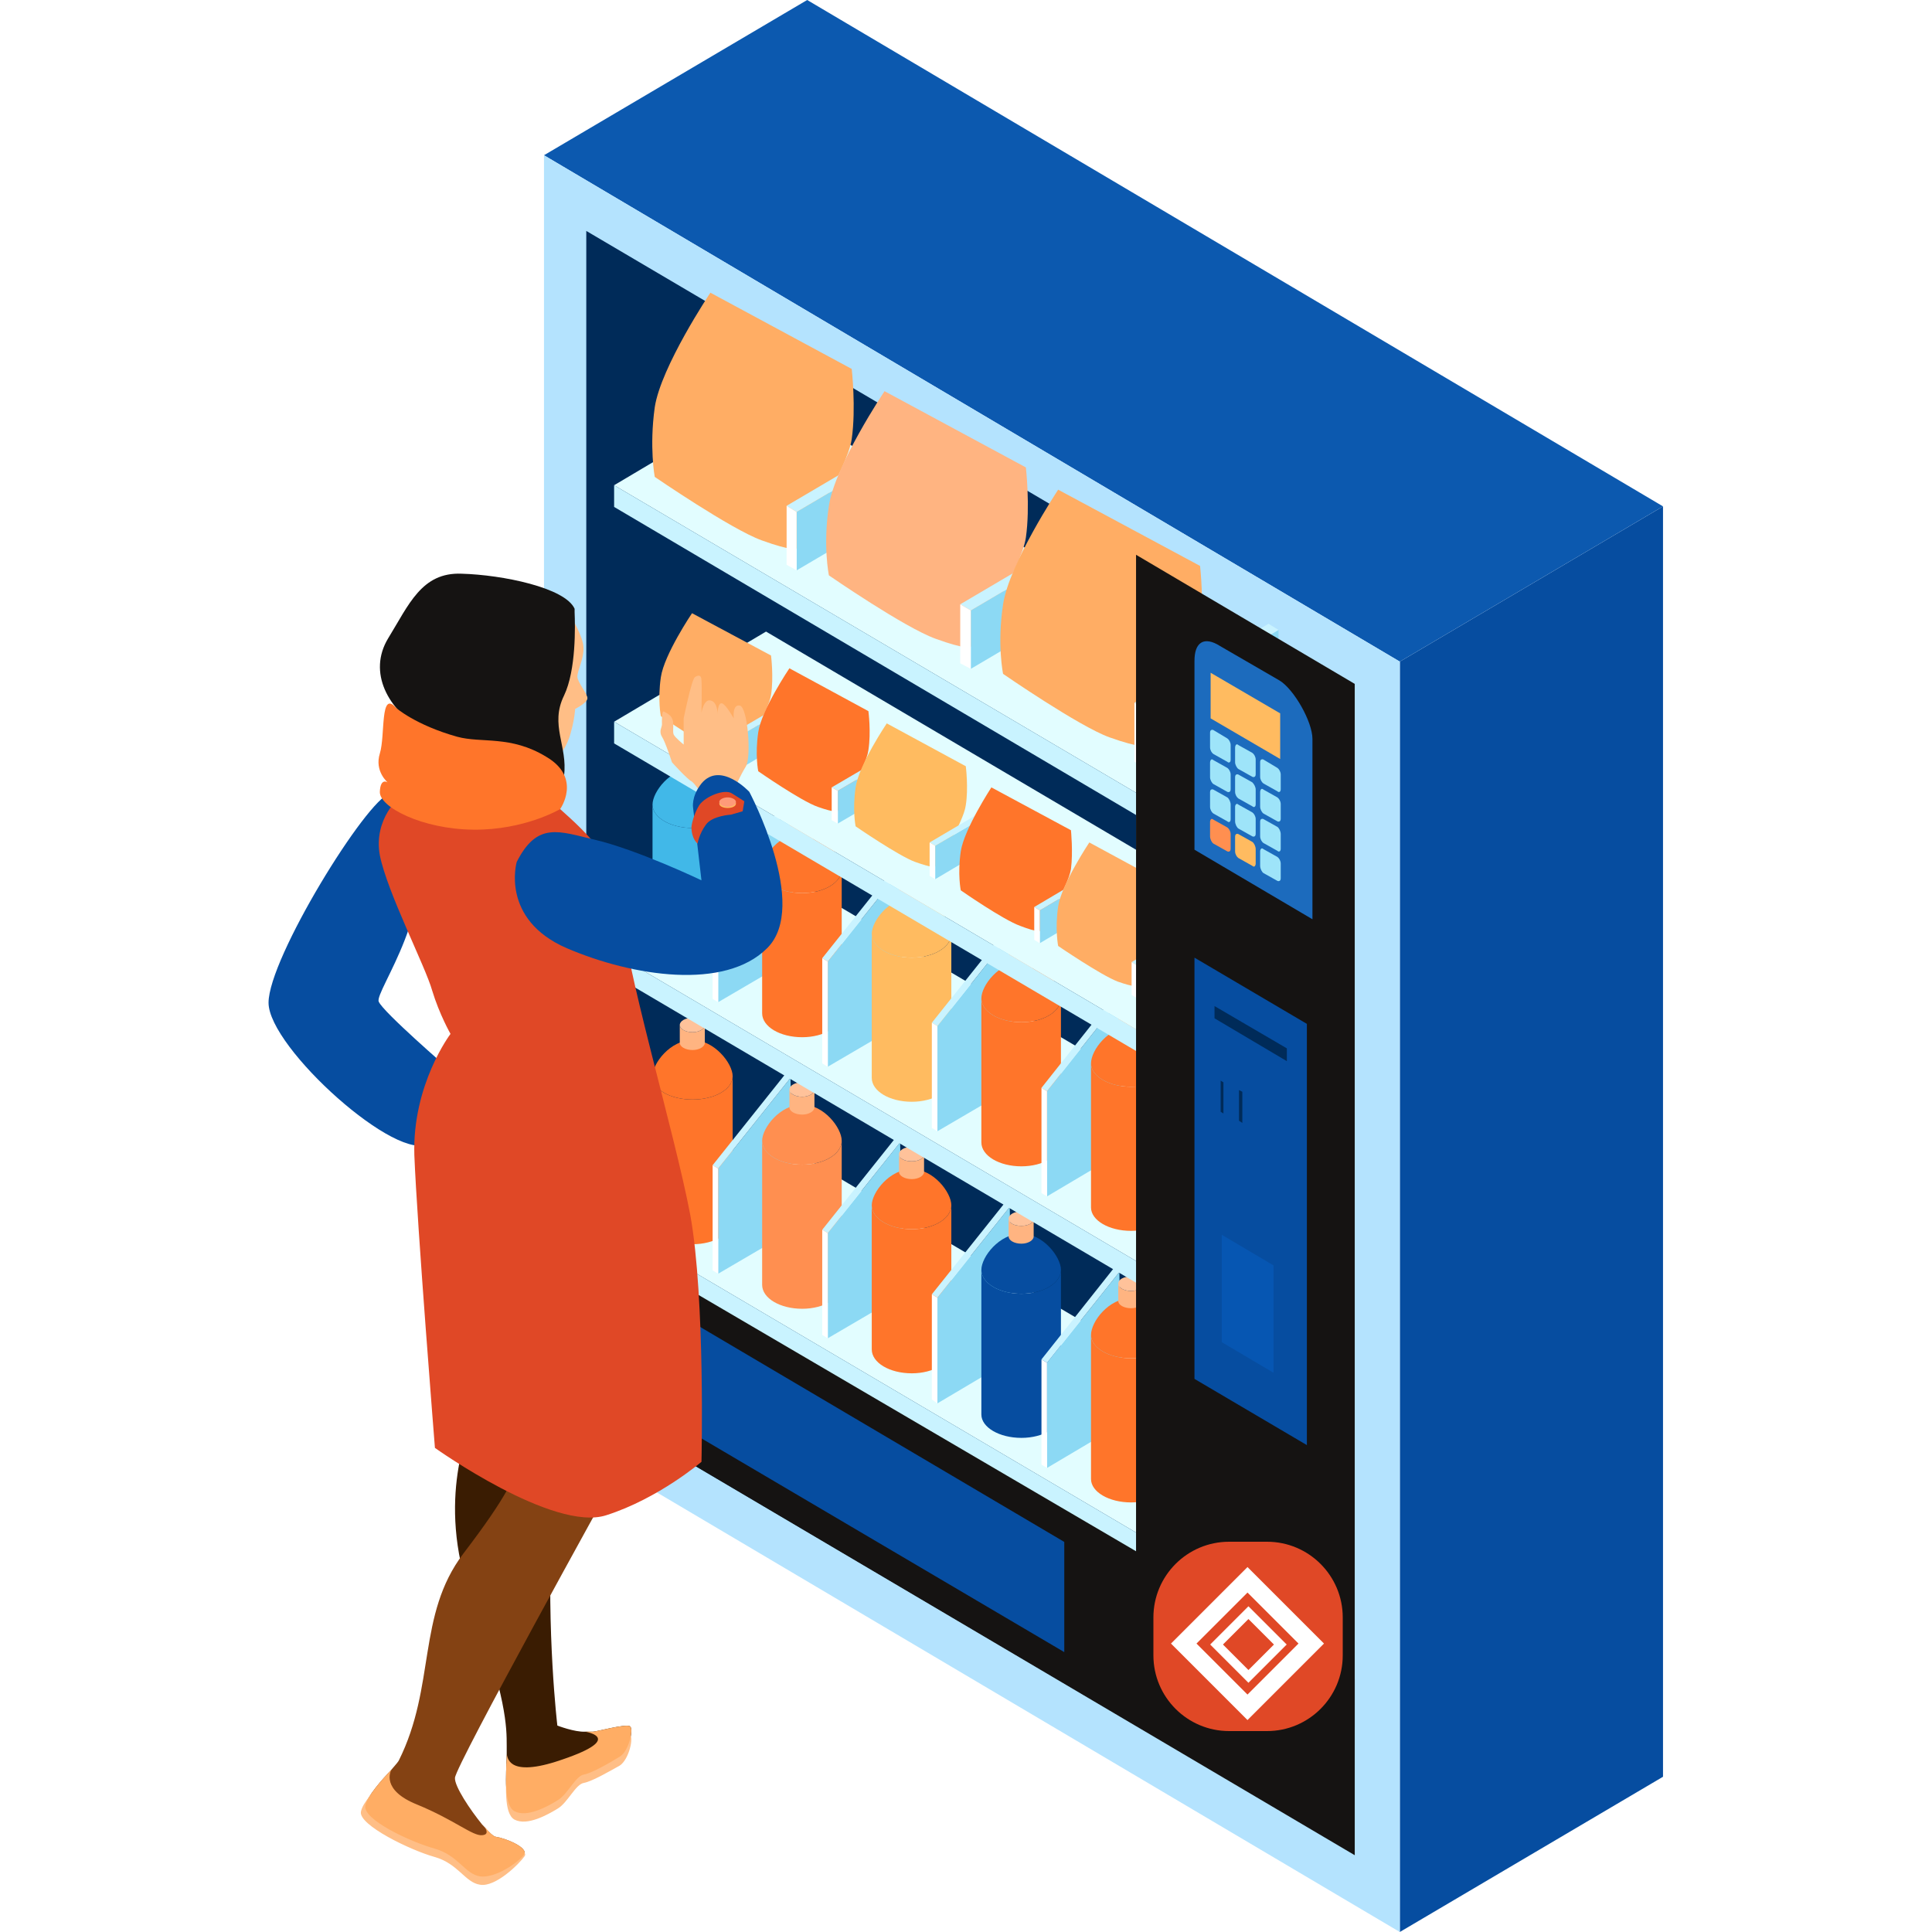 <svg width="1000" height="1000" viewBox="0 0 1000 1000" fill="none" xmlns="http://www.w3.org/2000/svg">
<g clip-path="url(#clip0_42_29483)">
<rect width="1000" height="1000" fill="white"/>
<path d="M724.539 1000V342.455L860.772 262.098V919.644L724.539 1000Z" fill="#064DA0"/>
<path d="M724.539 342.454L281.566 80.357L417.799 0L860.771 262.097L724.539 342.454Z" fill="#0C59AF"/>
<path d="M724.539 1000L281.566 737.903V80.357L724.539 342.454V1000Z" fill="#B4E3FE"/>
<path d="M303.461 119.527L588.023 287.154V893.145L303.461 725.518V119.527Z" fill="#002B59"/>
<path d="M608.477 816.533V805.301L687.393 758.93V770.162L608.477 816.533Z" fill="#B4E3FE"/>
<path d="M608.476 805.304L319.594 635.085L398.223 588.426L687.393 758.933L608.476 805.304Z" fill="#E2FDFF"/>
<path d="M608.476 816.534L319.594 646.315V635.082L608.476 805.301V816.534Z" fill="#C9F3FF"/>
<path d="M337.746 557.029C337.746 563.942 346.963 569.126 358.483 569.126C369.716 569.126 379.22 563.942 379.22 557.029V631.626C379.22 638.538 369.716 644.011 358.483 644.011C346.963 644.011 337.746 638.538 337.746 631.626V557.029Z" fill="#FF752A"/>
<path d="M337.746 557.03C337.746 550.405 346.963 538.309 358.483 538.309C369.716 538.309 379.22 550.405 379.22 557.03C379.22 563.942 369.716 569.127 358.483 569.127C346.963 569.127 337.746 563.942 337.746 557.03Z" fill="#FF752A"/>
<path d="M351.855 530.533C351.855 532.549 354.736 534.277 358.48 534.277C361.936 534.277 364.816 532.549 364.816 530.533V539.75C364.816 541.766 361.936 543.494 358.48 543.494C354.736 543.494 351.855 541.766 351.855 539.75V530.533Z" fill="#FFB481"/>
<path d="M351.855 530.531C351.855 528.515 354.736 526.787 358.48 526.787C361.936 526.787 364.816 528.515 364.816 530.531C364.816 532.547 361.936 534.276 358.48 534.276C354.736 534.276 351.855 532.547 351.855 530.531Z" fill="#FFC29A"/>
<path d="M371.73 659.273V604.838L409.173 557.891L410.613 636.52L371.73 659.273Z" fill="#8CD9F4"/>
<path d="M371.732 604.839L368.852 603.111L406.294 556.164L409.174 557.892L371.732 604.839Z" fill="#C9F3FF"/>
<path d="M371.732 659.277L368.852 657.549V603.113L371.732 604.841V659.277Z" fill="white"/>
<path d="M394.484 590.438C394.484 597.35 403.701 602.822 415.222 602.822C426.454 602.822 435.671 597.35 435.671 590.438V665.034C435.671 671.947 426.454 677.419 415.222 677.419C403.701 677.419 394.484 671.947 394.484 665.034V590.438Z" fill="#FF8F50"/>
<path d="M394.484 590.438C394.484 583.814 403.701 571.717 415.222 571.717C426.454 571.717 435.671 583.814 435.671 590.438C435.671 597.35 426.454 602.823 415.222 602.823C403.701 602.823 394.484 597.35 394.484 590.438Z" fill="#FF8F50"/>
<path d="M408.594 563.943C408.594 565.959 411.474 567.688 415.218 567.688C418.674 567.688 421.555 565.959 421.555 563.943V573.16C421.555 575.176 418.674 576.904 415.218 576.904C411.474 576.904 408.594 575.176 408.594 573.16V563.943Z" fill="#FFB481"/>
<path d="M408.594 563.942C408.594 561.925 411.474 560.197 415.218 560.197C418.674 560.197 421.555 561.925 421.555 563.942C421.555 565.958 418.674 567.686 415.218 567.686C411.474 567.686 408.594 565.958 408.594 563.942Z" fill="#FFC29A"/>
<path d="M428.469 692.679V638.244L465.911 591.297L467.351 669.926L428.469 692.679Z" fill="#8CD9F4"/>
<path d="M428.47 638.245L425.59 636.517L463.032 589.57L465.912 591.298L428.47 638.245Z" fill="#C9F3FF"/>
<path d="M428.47 692.683L425.59 690.955V636.52L428.47 638.248V692.683Z" fill="white"/>
<path d="M451.219 623.846C451.219 630.758 460.436 636.231 471.956 636.231C483.189 636.231 492.406 630.758 492.406 623.846V698.443C492.406 705.355 483.189 710.827 471.956 710.827C460.436 710.827 451.219 705.355 451.219 698.443V623.846Z" fill="#FF752A"/>
<path d="M451.219 623.846C451.219 617.222 460.436 605.125 471.956 605.125C483.189 605.125 492.406 617.222 492.406 623.846C492.406 630.759 483.189 636.231 471.956 636.231C460.436 636.231 451.219 630.759 451.219 623.846Z" fill="#FF752A"/>
<path d="M465.328 597.35C465.328 599.654 468.208 601.094 471.953 601.094C475.409 601.094 478.289 599.654 478.289 597.35V606.566C478.289 608.582 475.409 610.31 471.953 610.31C468.208 610.31 465.328 608.582 465.328 606.566V597.35Z" fill="#FFB481"/>
<path d="M465.328 597.348C465.328 595.332 468.208 593.604 471.953 593.604C475.409 593.604 478.289 595.332 478.289 597.348C478.289 599.652 475.409 601.092 471.953 601.092C468.208 601.092 465.328 599.652 465.328 597.348Z" fill="#FFC29A"/>
<path d="M485.203 726.378V671.654L522.646 624.707L524.086 703.336L485.203 726.378Z" fill="#8CD9F4"/>
<path d="M485.204 671.656L482.324 669.927L519.767 622.98L522.647 624.709L485.204 671.656Z" fill="#C9F3FF"/>
<path d="M485.204 726.381L482.324 724.365V669.93L485.204 671.658V726.381Z" fill="white"/>
<path d="M507.953 657.26C507.953 664.172 517.17 669.645 528.69 669.645C539.923 669.645 549.14 664.172 549.14 657.26V732.145C549.14 738.769 539.923 744.241 528.69 744.241C517.17 744.241 507.953 738.769 507.953 732.145V657.26Z" fill="#064DA0"/>
<path d="M507.953 657.26C507.953 650.636 517.17 638.539 528.69 638.539C539.923 638.539 549.14 650.636 549.14 657.26C549.14 664.173 539.923 669.645 528.69 669.645C517.17 669.645 507.953 664.173 507.953 657.26Z" fill="#064DA0"/>
<path d="M522.062 630.766C522.062 633.07 524.942 634.51 528.687 634.51C532.143 634.51 535.023 633.07 535.023 630.766V639.982C535.023 641.998 532.143 643.726 528.687 643.726C524.942 643.726 522.062 641.998 522.062 639.982V630.766Z" fill="#FFB481"/>
<path d="M522.062 630.764C522.062 628.748 524.942 627.02 528.687 627.02C532.143 627.02 535.023 628.748 535.023 630.764C535.023 633.068 532.143 634.508 528.687 634.508C524.942 634.508 522.062 633.068 522.062 630.764Z" fill="#FFC29A"/>
<path d="M541.941 759.793V705.357L579.384 658.41L580.824 736.751L541.941 759.793Z" fill="#8CD9F4"/>
<path d="M541.943 705.36L539.062 703.631L576.505 656.396L579.385 658.413L541.943 705.36Z" fill="#C9F3FF"/>
<path d="M541.943 759.796L539.062 758.068V703.633L541.943 705.361V759.796Z" fill="white"/>
<path d="M564.707 690.957C564.707 697.581 573.924 703.054 585.445 703.054C596.677 703.054 605.894 697.581 605.894 690.957V765.554C605.894 772.178 596.677 777.651 585.445 777.651C573.924 777.651 564.707 772.178 564.707 765.554V690.957Z" fill="#FF752A"/>
<path d="M564.707 690.958C564.707 684.046 573.924 671.949 585.445 671.949C596.677 671.949 605.894 684.046 605.894 690.958C605.894 697.583 596.677 703.055 585.445 703.055C573.924 703.055 564.707 697.583 564.707 690.958Z" fill="#FF752A"/>
<path d="M578.816 664.463C578.816 666.479 581.697 668.207 585.441 668.207C588.897 668.207 591.777 666.479 591.777 664.463V673.391C591.777 675.408 588.897 677.136 585.441 677.136C581.697 677.136 578.816 675.408 578.816 673.391V664.463Z" fill="#FFB481"/>
<path d="M578.816 664.461C578.816 662.157 581.697 660.717 585.441 660.717C588.897 660.717 591.777 662.157 591.777 664.461C591.777 666.477 588.897 668.205 585.441 668.205C581.697 668.205 578.816 666.477 578.816 664.461Z" fill="#FFC29A"/>
<path d="M598.691 793.199V738.763L636.134 691.816L637.574 770.157L598.691 793.199Z" fill="#8CD9F4"/>
<path d="M598.693 738.765L595.812 737.037L633.255 690.09L636.135 691.818L598.693 738.765Z" fill="#C9F3FF"/>
<path d="M598.693 793.203L595.812 791.475V737.039L598.693 738.767V793.203Z" fill="white"/>
<path d="M608.477 675.977V664.744L687.393 618.373V629.606L608.477 675.977Z" fill="#B4E3FE"/>
<path d="M608.476 664.747L319.594 494.528L398.223 447.869L687.393 618.376L608.476 664.747Z" fill="#E2FDFF"/>
<path d="M608.476 675.979L319.594 505.76V494.527L608.476 664.746V675.979Z" fill="#C9F3FF"/>
<path d="M337.746 416.473C337.746 423.097 346.963 428.569 358.483 428.569C369.716 428.569 379.22 423.097 379.22 416.473V491.069C379.22 497.982 369.716 503.166 358.483 503.166C346.963 503.166 337.746 497.982 337.746 491.069V416.473Z" fill="#41B8E8"/>
<path d="M337.746 416.473C337.746 409.849 346.963 397.752 358.483 397.752C369.716 397.752 379.22 409.849 379.22 416.473C379.22 423.098 369.716 428.57 358.483 428.57C346.963 428.57 337.746 423.098 337.746 416.473Z" fill="#41B8E8"/>
<path d="M351.855 389.977C351.855 391.993 354.736 393.721 358.48 393.721C361.936 393.721 364.816 391.993 364.816 389.977V399.193C364.816 401.209 361.936 402.937 358.48 402.937C354.736 402.937 351.855 401.209 351.855 399.193V389.977Z" fill="#FFB481"/>
<path d="M351.855 389.975C351.855 387.959 354.736 386.23 358.48 386.23C361.936 386.23 364.816 387.959 364.816 389.975C364.816 391.991 361.936 393.719 358.48 393.719C354.736 393.719 351.855 391.991 351.855 389.975Z" fill="#FFC29A"/>
<path d="M371.73 518.716V464.281L409.173 417.334L410.613 495.963L371.73 518.716Z" fill="#8CD9F4"/>
<path d="M371.732 464.283L368.852 462.554L406.294 415.607L409.174 417.336L371.732 464.283Z" fill="#C9F3FF"/>
<path d="M371.732 518.72L368.852 516.992V462.557L371.732 464.285V518.72Z" fill="white"/>
<path d="M394.484 449.881C394.484 456.793 403.701 462.266 415.222 462.266C426.454 462.266 435.671 456.793 435.671 449.881V524.478C435.671 531.39 426.454 536.862 415.222 536.862C403.701 536.862 394.484 531.39 394.484 524.478V449.881Z" fill="#FF752A"/>
<path d="M394.484 449.881C394.484 443.257 403.701 431.16 415.222 431.16C426.454 431.16 435.671 443.257 435.671 449.881C435.671 456.794 426.454 462.266 415.222 462.266C403.701 462.266 394.484 456.794 394.484 449.881Z" fill="#FF752A"/>
<path d="M408.594 423.387C408.594 425.403 411.474 427.131 415.218 427.131C418.674 427.131 421.555 425.403 421.555 423.387V432.603C421.555 434.619 418.674 436.348 415.218 436.348C411.474 436.348 408.594 434.619 408.594 432.603V423.387Z" fill="#FFB481"/>
<path d="M408.594 423.385C408.594 421.369 411.474 419.641 415.218 419.641C418.674 419.641 421.555 421.369 421.555 423.385C421.555 425.401 418.674 427.129 415.218 427.129C411.474 427.129 408.594 425.401 408.594 423.385Z" fill="#FFC29A"/>
<path d="M428.469 552.127V497.691L465.911 450.744L467.351 529.373L428.469 552.127Z" fill="#8CD9F4"/>
<path d="M428.47 497.693L425.59 495.965L463.032 449.018L465.912 450.746L428.47 497.693Z" fill="#C9F3FF"/>
<path d="M428.47 552.13L425.59 550.402V495.967L428.47 497.695V552.13Z" fill="white"/>
<path d="M451.219 483.291C451.219 490.203 460.436 495.676 471.956 495.676C483.189 495.676 492.406 490.203 492.406 483.291V557.888C492.406 564.8 483.189 570.273 471.956 570.273C460.436 570.273 451.219 564.8 451.219 557.888V483.291Z" fill="#FFBB60"/>
<path d="M451.219 483.292C451.219 476.667 460.436 464.57 471.956 464.57C483.189 464.57 492.406 476.667 492.406 483.292C492.406 490.204 483.189 495.676 471.956 495.676C460.436 495.676 451.219 490.204 451.219 483.292Z" fill="#FFBB60"/>
<path d="M465.324 456.797C465.324 458.813 468.205 460.541 471.949 460.541C475.405 460.541 478.285 458.813 478.285 456.797V466.013C478.285 468.03 475.405 469.758 471.949 469.758C468.205 469.758 465.324 468.03 465.324 466.013V456.797Z" fill="#FFB481"/>
<path d="M465.324 456.795C465.324 454.779 468.205 453.051 471.949 453.051C475.405 453.051 478.285 454.779 478.285 456.795C478.285 458.811 475.405 460.539 471.949 460.539C468.205 460.539 465.324 458.811 465.324 456.795Z" fill="#FFC29A"/>
<path d="M485.203 585.533V531.097L522.646 484.15L524.086 562.779L485.203 585.533Z" fill="#8CD9F4"/>
<path d="M485.204 531.099L482.324 529.371L519.767 482.424L522.647 484.152L485.204 531.099Z" fill="#C9F3FF"/>
<path d="M485.204 585.537L482.324 583.809V529.373L485.204 531.101V585.537Z" fill="white"/>
<path d="M507.953 516.705C507.953 523.618 517.17 529.09 528.69 529.09C539.923 529.09 549.14 523.618 549.14 516.705V591.302C549.14 598.214 539.923 603.687 528.69 603.687C517.17 603.687 507.953 598.214 507.953 591.302V516.705Z" fill="#FF752A"/>
<path d="M507.953 516.706C507.953 510.081 517.17 497.984 528.69 497.984C539.923 497.984 549.14 510.081 549.14 516.706C549.14 523.618 539.923 529.09 528.69 529.09C517.17 529.09 507.953 523.618 507.953 516.706Z" fill="#FF752A"/>
<path d="M522.062 490.209C522.062 492.513 524.942 493.953 528.687 493.953C532.143 493.953 535.023 492.513 535.023 490.209V499.426C535.023 501.442 532.143 503.17 528.687 503.17C524.942 503.17 522.062 501.442 522.062 499.426V490.209Z" fill="#FFB481"/>
<path d="M522.062 490.207C522.062 488.191 524.942 486.463 528.687 486.463C532.143 486.463 535.023 488.191 535.023 490.207C535.023 492.511 532.143 493.951 528.687 493.951C524.942 493.951 522.062 492.511 522.062 490.207Z" fill="#FFC29A"/>
<path d="M541.941 619.237V564.801L579.384 517.566L580.824 596.195L541.941 619.237Z" fill="#8CD9F4"/>
<path d="M541.943 564.803L539.062 563.075L576.505 515.84L579.385 517.568L541.943 564.803Z" fill="#C9F3FF"/>
<path d="M541.943 619.24L539.062 617.512V563.076L541.943 564.804V619.24Z" fill="white"/>
<path d="M564.707 550.4C564.707 557.025 573.924 562.497 585.445 562.497C596.677 562.497 605.894 557.025 605.894 550.4V624.997C605.894 631.622 596.677 637.094 585.445 637.094C573.924 637.094 564.707 631.622 564.707 624.997V550.4Z" fill="#FF752A"/>
<path d="M564.707 550.402C564.707 543.489 573.924 531.393 585.445 531.393C596.677 531.393 605.894 543.489 605.894 550.402C605.894 557.026 596.677 562.499 585.445 562.499C573.924 562.499 564.707 557.026 564.707 550.402Z" fill="#FF752A"/>
<path d="M578.816 523.906C578.816 525.922 581.697 527.65 585.441 527.65C588.897 527.65 591.777 525.922 591.777 523.906V532.835C591.777 534.851 588.897 536.579 585.441 536.579C581.697 536.579 578.816 534.851 578.816 532.835V523.906Z" fill="#FFB481"/>
<path d="M578.816 523.904C578.816 521.6 581.697 520.16 585.441 520.16C588.897 520.16 591.777 521.6 591.777 523.904C591.777 525.921 588.897 527.649 585.441 527.649C581.697 527.649 578.816 525.921 578.816 523.904Z" fill="#FFC29A"/>
<path d="M598.691 652.646V598.211L636.134 551.264L637.574 629.605L598.691 652.646Z" fill="#8CD9F4"/>
<path d="M598.693 598.212L595.812 596.484L633.255 549.537L636.135 551.265L598.693 598.212Z" fill="#C9F3FF"/>
<path d="M598.693 652.65L595.812 650.922V596.486L598.693 598.214V652.65Z" fill="white"/>
<path d="M606.75 432.892V421.371L685.667 375V386.233L606.75 432.892Z" fill="#B4E3FE"/>
<path d="M606.749 421.374L317.867 251.155L396.496 204.496L685.667 375.003L606.749 421.374Z" fill="#E2FDFF"/>
<path d="M606.749 432.892L317.867 262.385V251.152L606.749 421.371V432.892Z" fill="#C9F3FF"/>
<path d="M338.893 210.83C342.062 189.804 367.695 151.498 367.695 151.498L440.852 190.957C440.852 190.957 443.156 211.118 440.852 227.247C438.548 243.376 412.338 283.987 412.338 283.987C412.338 283.987 410.034 285.427 394.193 279.666C378.352 273.906 338.893 246.832 338.893 246.832C338.893 246.832 336.013 231.567 338.893 210.83Z" fill="#FFAD64"/>
<path d="M412.34 295.217V264.975L481.753 224.076V254.318L412.34 295.217Z" fill="#8CD9F4"/>
<path d="M412.336 264.975L407.152 261.807L476.565 220.908L481.749 224.076L412.336 264.975Z" fill="#C9F3FF"/>
<path d="M412.336 295.215L407.152 292.335V261.805L412.336 264.973V295.215Z" fill="white"/>
<path d="M429.037 261.806C432.205 240.781 457.839 202.475 457.839 202.475L530.996 241.933C530.996 241.933 533.3 262.094 530.996 278.223C528.691 294.352 502.482 334.963 502.482 334.963C502.482 334.963 500.177 336.403 484.336 330.643C468.207 324.882 429.037 297.809 429.037 297.809C429.037 297.809 425.869 282.544 429.037 261.806V261.806Z" fill="#FFB481"/>
<path d="M502.48 346.201V315.959L571.893 275.061V305.302L502.48 346.201Z" fill="#8CD9F4"/>
<path d="M502.484 315.959L497.012 312.791L566.424 271.893L571.897 275.061L502.484 315.959Z" fill="#C9F3FF"/>
<path d="M502.484 346.199L497.012 343.319V312.789L502.484 315.957V346.199Z" fill="white"/>
<path d="M519.189 312.789C522.358 291.763 547.703 253.457 547.703 253.457L621.148 292.916C621.148 292.916 623.452 313.077 621.148 329.206C618.555 345.335 592.634 385.946 592.634 385.946C592.634 385.946 590.33 387.386 574.201 381.625C558.36 375.865 519.189 348.791 519.189 348.791C519.189 348.791 516.021 333.526 519.189 312.789V312.789Z" fill="#FFAD64"/>
<path d="M592.633 397.178V366.936L661.757 326.037V356.279L592.633 397.178Z" fill="#8CD9F4"/>
<path d="M592.636 366.936L587.164 363.768L656.576 322.869L661.761 326.037L592.636 366.936Z" fill="#C9F3FF"/>
<path d="M592.636 397.176L587.164 394.296V363.766L592.636 366.934V397.176Z" fill="white"/>
<path d="M606.75 555.01V543.777L685.667 497.406V508.639L606.75 555.01Z" fill="#B4E3FE"/>
<path d="M606.749 543.78L317.867 373.561L396.496 326.902L685.667 497.409L606.749 543.78Z" fill="#E2FDFF"/>
<path d="M606.749 555.01L317.867 384.791V373.559L606.749 543.777V555.01Z" fill="#C9F3FF"/>
<path d="M342.057 350.517C343.785 338.708 358.186 317.395 358.186 317.395L399.085 339.284C399.085 339.284 400.525 350.517 399.085 359.733C397.644 368.662 383.244 391.415 383.244 391.415C383.244 391.415 381.804 392.279 372.875 389.111C363.946 385.943 342.057 370.678 342.057 370.678C342.057 370.678 340.329 362.325 342.057 350.517V350.517Z" fill="#FFAD64"/>
<path d="M383.25 397.749V380.755L421.845 358.002V374.995L383.25 397.749Z" fill="#8CD9F4"/>
<path d="M383.246 380.757L380.078 379.029L418.961 356.275L421.841 358.004L383.246 380.757Z" fill="#C9F3FF"/>
<path d="M383.246 397.752L380.078 396.024V379.031L383.246 380.759V397.752Z" fill="white"/>
<path d="M392.463 379.032C394.191 367.224 408.592 345.91 408.592 345.91L449.491 368.088C449.491 368.088 450.931 379.032 449.491 388.249C448.339 397.465 433.65 419.931 433.65 419.931C433.65 419.931 432.21 420.795 423.281 417.627C414.353 414.459 392.463 399.194 392.463 399.194C392.463 399.194 390.735 390.841 392.463 379.032V379.032Z" fill="#FF752A"/>
<path d="M433.656 426.266V409.273L472.539 386.52V403.513L433.656 426.266Z" fill="#8CD9F4"/>
<path d="M433.653 409.275L430.484 407.546L469.367 384.793L472.535 386.521L433.653 409.275Z" fill="#C9F3FF"/>
<path d="M433.653 426.268L430.484 424.54V407.547L433.653 409.275V426.268Z" fill="white"/>
<path d="M442.866 407.546C444.594 395.737 458.995 374.424 458.995 374.424L499.893 396.601C499.893 396.601 501.333 407.834 499.893 416.763C498.741 425.979 484.052 448.733 484.052 448.733C484.052 448.733 482.612 449.309 473.684 446.14C465.043 442.972 442.866 427.707 442.866 427.707C442.866 427.707 441.138 419.355 442.866 407.546V407.546Z" fill="#FFBB60"/>
<path d="M484.051 455.068V437.787L522.933 415.033V432.026L484.051 455.068Z" fill="#8CD9F4"/>
<path d="M484.052 437.788L481.172 436.06L519.766 413.307L522.935 415.035L484.052 437.788Z" fill="#C9F3FF"/>
<path d="M484.052 455.07L481.172 453.342V436.061L484.052 437.789V455.07Z" fill="white"/>
<path d="M497.295 440.669C499.024 429.148 513.136 407.547 513.136 407.547L554.323 429.724C554.323 429.724 555.475 440.957 554.323 449.886C552.883 459.102 538.482 481.856 538.482 481.856C538.482 481.856 537.042 482.72 528.114 479.263C519.185 476.095 497.295 460.83 497.295 460.83C497.295 460.83 495.567 452.478 497.295 440.669V440.669Z" fill="#FF752A"/>
<path d="M538.199 488.193V471.2L577.082 448.158V465.151L538.199 488.193Z" fill="#8CD9F4"/>
<path d="M538.2 471.201L535.32 469.473L574.203 446.432L577.083 448.16L538.2 471.201Z" fill="#C9F3FF"/>
<path d="M538.2 488.194L535.32 486.466V469.473L538.2 471.201V488.194Z" fill="white"/>
<path d="M547.698 469.179C549.426 457.658 563.827 436.057 563.827 436.057L604.726 458.234C604.726 458.234 605.878 469.467 604.726 478.683C603.285 487.612 588.885 510.365 588.885 510.365C588.885 510.365 587.444 511.229 578.516 508.061C569.587 504.605 547.698 489.628 547.698 489.628C547.698 489.628 545.97 480.988 547.698 469.179V469.179Z" fill="#FFAD64"/>
<path d="M588.598 516.701V499.707L627.48 476.666V493.947L588.598 516.701Z" fill="#8CD9F4"/>
<path d="M588.599 499.709L585.719 497.981L624.601 474.939L627.481 476.668L588.599 499.709Z" fill="#C9F3FF"/>
<path d="M588.599 516.702L585.719 514.974V497.98L588.599 499.709V516.702Z" fill="white"/>
<path d="M303.461 636.234L701.214 869.241V960.255L303.461 725.52V636.234Z" fill="#151312"/>
<path d="M588.016 287.152L701.207 353.973V894.007L588.016 827.187V287.152Z" fill="#151312"/>
<path d="M340.613 673.963L550.867 798.099V855.126L340.613 731.279V673.963Z" fill="#064DA0"/>
<path d="M618.258 495.678L676.438 529.952V747.982L618.258 713.708V495.678Z" fill="#064DA0"/>
<path d="M621.714 332.662C624.018 331.222 627.475 331.798 631.507 334.39L662.325 352.247C669.813 356.856 679.318 373.561 679.318 382.489V475.807L618.258 439.805V342.167C618.258 337.27 619.41 334.102 621.714 332.662V332.662Z" fill="#1C6BBD"/>
<path d="M652.822 393.148C653.206 392.956 653.59 392.956 653.974 393.148L661.175 397.468C662.039 398.044 662.903 399.484 662.903 400.924V408.413C662.903 409.181 662.711 409.661 662.327 409.853C661.943 410.045 661.559 409.949 661.175 409.565L653.974 405.533C653.11 404.957 652.246 403.517 652.246 402.077V394.588C652.246 393.82 652.438 393.34 652.822 393.148Z" fill="#9EE4F9"/>
<path d="M639.861 385.371C640.245 385.179 640.629 385.275 641.013 385.659L648.214 389.692C649.078 390.268 649.942 391.708 649.942 393.148V400.636C649.942 401.404 649.75 401.884 649.366 402.076C648.982 402.268 648.598 402.268 648.214 402.076L641.013 398.044C640.149 397.468 639.285 395.74 639.285 394.588V387.1C639.285 386.331 639.477 385.755 639.861 385.371Z" fill="#9EE4F9"/>
<path d="M652.822 408.412C653.206 408.22 653.59 408.316 653.974 408.7L661.175 412.733C662.039 413.309 662.903 414.749 662.903 416.189V423.677C662.903 424.445 662.711 424.925 662.327 425.117C661.943 425.309 661.559 425.309 661.175 425.117L653.974 421.085C653.11 420.509 652.246 418.781 652.246 417.629V410.141C652.246 409.372 652.438 408.796 652.822 408.412Z" fill="#9EE4F9"/>
<path d="M626.9 377.882C627.284 377.69 627.668 377.69 628.052 377.882L635.253 382.203C636.117 382.779 636.981 384.219 636.981 385.659V393.147C636.981 393.915 636.789 394.395 636.405 394.587C636.021 394.779 635.637 394.683 635.253 394.299L628.052 390.267C627.188 389.691 626.324 388.251 626.324 386.811V379.322C626.324 378.554 626.516 378.074 626.9 377.882Z" fill="#9EE4F9"/>
<path d="M639.861 400.923C640.245 400.731 640.629 400.731 641.013 400.923L648.214 404.956C649.078 405.82 649.942 407.26 649.942 408.7V416.188C649.942 416.956 649.75 417.436 649.366 417.628C648.982 417.82 648.598 417.724 648.214 417.34L641.013 413.308C640.149 412.732 639.285 411.292 639.285 409.852V402.363C639.285 401.595 639.477 401.115 639.861 400.923V400.923Z" fill="#9EE4F9"/>
<path d="M652.822 423.964C653.206 423.772 653.59 423.772 653.974 423.964L661.175 427.997C662.039 428.573 662.903 430.301 662.903 431.741V439.229C662.903 439.997 662.711 440.477 662.327 440.669C661.943 440.861 661.559 440.765 661.175 440.381L653.974 436.349C653.11 435.773 652.246 434.333 652.246 432.893V425.404C652.246 424.636 652.438 424.156 652.822 423.964V423.964Z" fill="#9EE4F9"/>
<path d="M626.9 393.145C627.284 392.953 627.668 393.049 628.052 393.433L635.253 397.465C636.117 398.041 636.981 399.481 636.981 400.921V408.41C636.981 409.178 636.789 409.658 636.405 409.85C636.021 410.042 635.637 410.042 635.253 409.85L628.052 405.818C627.188 405.242 626.324 403.513 626.324 402.361V394.873C626.324 394.105 626.516 393.529 626.9 393.145Z" fill="#9EE4F9"/>
<path d="M639.861 416.188C640.245 415.996 640.629 416.092 641.013 416.476L648.214 420.508C649.078 421.084 649.942 422.524 649.942 423.964V431.453C649.942 432.221 649.75 432.701 649.366 432.893C648.982 433.085 648.598 433.085 648.214 432.893L641.013 428.861C640.149 428.285 639.285 426.556 639.285 425.116V417.628C639.285 417.052 639.477 416.572 639.861 416.188V416.188Z" fill="#9EE4F9"/>
<path d="M652.822 439.229C653.206 439.037 653.59 439.133 653.974 439.517L661.175 443.549C662.039 444.125 662.903 445.565 662.903 447.005V454.494C662.903 455.262 662.711 455.742 662.327 455.934C661.943 456.126 661.559 456.126 661.175 455.934L653.974 451.902C653.11 451.326 652.246 449.597 652.246 448.157V440.669C652.246 440.093 652.438 439.613 652.822 439.229V439.229Z" fill="#9EE4F9"/>
<path d="M626.9 408.697C627.284 408.505 627.668 408.505 628.052 408.697L635.253 412.729C636.117 413.305 636.981 415.033 636.981 416.473V423.962C636.981 424.73 636.789 425.21 636.405 425.402C636.021 425.594 635.637 425.498 635.253 425.114L628.052 421.082C627.188 420.505 626.324 419.065 626.324 417.625V410.137C626.324 409.369 626.516 408.889 626.9 408.697V408.697Z" fill="#9EE4F9"/>
<path d="M639.861 431.738C640.245 431.546 640.629 431.546 641.013 431.738L648.214 435.77C649.078 436.346 649.942 438.074 649.942 439.514V447.003C649.942 447.579 649.75 448.059 649.366 448.443C648.982 448.635 648.598 448.539 648.214 448.155L641.013 444.123C640.149 443.546 639.285 442.106 639.285 440.666V433.178C639.285 432.41 639.477 431.93 639.861 431.738V431.738Z" fill="#FFBB60"/>
<path d="M626.9 423.961C627.284 423.769 627.668 423.865 628.052 424.249L635.253 428.282C636.117 428.858 636.981 430.298 636.981 431.738V439.226C636.981 439.994 636.789 440.474 636.405 440.666C636.021 440.858 635.637 440.858 635.253 440.666L628.052 436.634C627.188 436.058 626.324 434.33 626.324 432.89V425.401C626.324 424.825 626.516 424.345 626.9 423.961V423.961Z" fill="#FF8F50"/>
<path d="M626.617 348.215L662.619 369.24V392.858L626.617 371.832V348.215Z" fill="#FFBB60"/>
<path d="M628.633 520.74L666.075 542.63V549.254L628.633 527.077V520.74Z" fill="#002B59"/>
<path d="M631.805 559.33L633.245 560.194V576.323L631.805 575.459V559.33Z" fill="#002B59"/>
<path d="M641.301 564.229L643.029 565.093V581.222L641.301 580.07V564.229Z" fill="#002B59"/>
<path d="M632.379 639.113L659.165 654.954V710.542L632.379 694.701V639.113Z" fill="#0656B2"/>
<path d="M320.741 909.276C315.557 912.444 306.628 917.628 302.308 918.492C297.988 919.068 293.956 928.573 288.771 931.741C283.587 934.909 272.93 940.958 266.306 937.501C260.545 934.333 261.985 918.78 262.273 908.124C262.273 906.587 262.273 905.147 262.273 903.803C262.273 893.723 262.273 879.034 243.84 827.478C225.119 775.635 243.84 737.617 243.84 735.313H292.227C292.227 735.313 288.483 735.312 285.603 789.748C282.723 844.471 288.483 893.147 288.483 893.147C288.483 893.147 297.411 896.603 302.884 896.315C304.9 896.315 306.34 896.315 306.916 896.315C308.644 896.315 323.333 892.283 325.925 893.435C328.229 894.299 325.638 906.395 320.741 909.276V909.276Z" fill="#3A1C02"/>
<path d="M316.995 767.285C316.995 767.285 235.774 913.887 235.486 920.223C235.198 924.543 243.262 936.64 249.599 944.417C249.887 944.705 250.175 944.993 250.175 944.993C253.055 948.449 255.647 950.753 256.799 950.753C261.119 951.329 273.792 956.225 271.2 959.97C268.608 963.714 256.511 972.354 248.447 971.202C240.67 970.05 237.214 960.258 224.829 956.802C212.444 953.345 187.675 941.825 189.115 934.624C189.979 929.728 197.755 921.087 202.652 915.903C204.668 913.599 206.108 911.871 206.396 911.295C225.693 872.7 215.613 836.122 239.806 804.152C285.601 744.244 261.983 756.341 261.983 731.571C261.983 706.802 269.184 727.539 272.352 727.539C275.52 727.539 322.179 741.652 322.179 741.652L316.995 767.285Z" fill="#844213"/>
<path d="M196.028 518.433C198.044 523.617 232.318 553.283 232.318 553.283C232.318 553.283 238.078 580.357 222.237 591.59C206.684 603.11 139 542.338 139 519.009C139 495.967 189.691 413.882 201.788 410.714C213.597 407.258 212.445 432.315 212.445 432.315C228.574 467.742 193.723 513.249 196.028 518.433V518.433Z" fill="#064DA0"/>
<path d="M289.925 418.78C303.75 431.165 322.184 447.87 322.184 471.775C322.184 495.969 349.257 586.119 357.322 629.033C365.098 672.236 363.082 756.625 363.082 756.625C363.082 756.625 340.905 775.635 313.831 784.275C286.469 793.204 225.121 749.425 225.121 749.425C225.121 749.425 215.905 634.218 214.465 597.927C213.313 561.349 233.186 535.139 233.186 535.139C233.186 535.139 227.425 525.059 223.681 512.674C220.225 500.289 200.352 461.695 196.607 442.685C193.151 423.676 207.264 412.155 207.264 412.155C207.264 412.155 275.812 406.107 289.925 418.78V418.78Z" fill="#E04826"/>
<path d="M295.395 318.84C295.395 318.84 302.02 329.785 302.02 335.257C302.308 340.729 298.852 347.066 298.852 350.234C298.852 353.114 304.324 359.45 304.036 361.467C304.036 363.771 297.7 366.939 297.7 366.939C297.7 366.939 297.412 372.411 295.395 379.324C293.667 386.236 289.059 392.573 287.907 391.421C286.467 390.268 267.746 383.068 267.458 368.379C266.882 353.978 295.395 318.84 295.395 318.84V318.84Z" fill="#FFBE86"/>
<path d="M363.081 410.715C363.081 410.715 359.625 405.531 357.896 404.379C355.88 403.515 347.816 394.586 347.816 394.586C347.816 394.586 344.359 383.93 342.631 381.337C340.903 378.457 342.631 376.441 342.631 375.001C342.631 373.561 342.343 367.225 343.783 368.377C345.224 369.241 347.816 370.105 348.392 373.561C348.68 377.017 348.104 378.457 348.68 380.185C349.544 381.913 353.864 385.37 353.864 385.37V371.833C353.864 371.833 357.896 351.96 359.624 350.519C361.353 349.367 363.081 349.079 363.081 352.248C363.369 355.416 363.081 368.953 363.081 368.953C363.081 368.953 364.233 361.464 367.977 362.616C371.433 363.48 371.433 369.529 371.433 369.529C371.433 369.529 371.433 363.48 373.737 364.056C375.754 364.632 379.786 371.833 379.786 371.833C379.786 371.833 378.922 364.344 382.954 365.208C386.986 366.072 389.002 391.418 386.122 396.602C382.954 401.787 380.362 407.835 380.362 407.835L363.081 410.715Z" fill="#FFBE86"/>
<path d="M297.414 315.095C297.414 315.095 297.414 315.671 297.414 316.823C297.702 323.735 298.278 346.777 291.942 360.026C284.453 375.291 293.958 386.235 291.942 401.5C289.925 416.765 284.453 416.765 284.453 416.765C284.453 416.765 238.37 389.692 219.649 378.459C200.64 367.514 190.271 347.929 200.928 330.36C211.584 313.079 218.209 296.086 238.946 296.95C259.971 297.526 292.518 304.15 297.414 315.095V315.095Z" fill="#151312"/>
<path d="M236.643 381.338C249.316 384.795 264.293 380.474 282.726 391.707C301.447 402.652 289.926 418.781 289.926 418.781C289.926 418.781 271.493 429.725 244.995 429.437C218.21 429.149 196.32 417.629 196.608 409.852C196.896 402.364 200.641 404.956 200.641 404.956C200.641 404.956 193.728 399.195 196.608 389.979C199.488 380.762 196.608 356.857 204.961 366.361C204.961 366.361 215.041 375.29 236.643 381.338V381.338Z" fill="#FF752A"/>
<path d="M307.775 434.623C329.952 439.808 363.074 455.649 363.074 455.649L358.754 418.206C358.754 418.206 357.602 412.446 363.074 405.534C372.867 393.725 387.844 409.854 387.844 409.854C387.844 409.854 419.238 468.898 397.061 490.787C375.171 512.676 327.648 505.476 293.374 490.787C258.812 475.81 267.452 446.144 267.452 446.144C278.109 425.119 289.342 430.303 307.775 434.623Z" fill="#064DA0"/>
<path d="M357.895 427.997C357.895 427.133 359.046 421.372 361.927 416.764C365.095 412.156 375.175 408.124 378.92 410.716C382.664 413.02 385.256 414.748 385.256 414.748L384.392 419.932L378.344 421.661C378.344 421.661 368.551 422.237 365.383 426.845C361.927 431.453 361.063 436.637 361.063 436.637C361.063 436.637 357.895 434.333 357.895 427.997V427.997Z" fill="#E04826"/>
<path d="M380.934 415.904C380.934 417.344 378.917 418.208 376.613 418.208C374.309 418.208 372.293 417.344 372.293 415.904C372.293 414.752 374.309 413.6 376.613 413.6C378.917 413.6 380.934 414.752 380.934 415.904Z" fill="#FFBB60"/>
<path d="M380.934 415.037C380.934 416.477 378.917 417.629 376.613 417.629C374.309 417.629 372.293 416.477 372.293 415.037C372.293 413.885 374.309 412.732 376.613 412.732C378.917 412.732 380.934 413.885 380.934 415.037Z" fill="#FF9A79"/>
<path d="M320.74 913.888C315.556 916.768 306.627 921.952 302.307 922.816C297.986 923.392 293.954 932.897 288.77 936.065C283.586 939.233 272.929 945.282 266.304 941.825C260.544 938.657 261.984 923.392 262.272 912.736C262.848 913.024 273.505 921.664 287.618 916.192C302.019 910.143 323.332 896.607 325.924 897.759C328.228 898.911 325.636 910.719 320.74 913.888V913.888Z" fill="#FFBE86"/>
<path d="M320.74 909.277C315.556 912.445 306.627 917.629 302.307 918.493C297.986 919.069 293.954 928.574 288.77 931.742C283.586 934.91 272.929 940.959 266.304 937.502C260.544 934.334 261.984 918.781 262.272 908.124C262.848 908.701 261.984 919.933 287.618 911.869C325.348 899.772 302.883 896.316 302.883 896.316C304.899 896.316 306.339 896.316 306.915 896.316C308.643 896.316 323.332 892.283 325.924 893.436C328.228 894.3 325.636 906.396 320.74 909.277V909.277Z" fill="#FFAD64"/>
<path d="M271.483 960.832C268.891 964.577 256.506 976.961 248.442 975.521C240.665 974.369 237.209 964.577 224.824 961.12C212.439 957.664 185.653 944.703 186.806 937.791C187.67 932.895 194.294 926.27 199.19 921.086C198.614 921.95 197.174 930.879 215.895 938.367C235.481 946.432 244.697 954.784 249.593 954.208C253.338 953.92 251.61 951.04 250.458 949.6C253.05 952.768 255.642 955.072 256.794 955.072C261.114 955.648 274.075 957.088 271.483 960.832V960.832Z" fill="#FFBE86"/>
<path d="M271.2 959.965C268.608 963.709 256.511 972.35 248.447 971.198C240.67 970.046 237.214 960.253 224.829 956.797C212.444 953.341 187.675 941.82 189.115 934.62C189.979 929.723 197.755 921.083 202.652 915.898C202.076 916.762 197.179 926.555 215.901 934.044C235.486 942.108 244.702 950.461 249.599 949.885C253.343 949.597 251.615 946.716 250.463 944.988C253.055 948.444 255.647 950.749 256.799 950.749C261.119 951.325 273.792 956.221 271.2 959.965Z" fill="#FFAD64"/>
<path d="M655.8 798H636.2C614.55 798 597 815.55 597 837.2V856.8C597 878.45 614.55 896 636.2 896H655.8C677.45 896 695 878.45 695 856.8V837.2C695 815.55 677.45 798 655.8 798Z" fill="#E04826"/>
<g filter="url(#filter0_i_42_29483)">
<path fill-rule="evenodd" clip-rule="evenodd" d="M646.19 827.406L626.391 847.205L646.19 867.004L665.989 847.205L646.19 827.406ZM646.19 834.006L632.99 847.205L646.19 860.405L659.389 847.205L646.19 834.006Z" fill="white"/>
</g>
<g filter="url(#filter1_i_42_29483)">
<path fill-rule="evenodd" clip-rule="evenodd" d="M645.7 807.102L606.102 846.7L645.7 886.298L685.297 846.7L645.7 807.102ZM645.7 820.301L619.301 846.7L645.7 873.098L672.098 846.7L645.7 820.301Z" fill="white"/>
</g>
</g>
<defs>
<filter id="filter0_i_42_29483" x="626.391" y="827.406" width="39.598" height="43.598" filterUnits="userSpaceOnUse" color-interpolation-filters="sRGB">
<feFlood flood-opacity="0" result="BackgroundImageFix"/>
<feBlend mode="normal" in="SourceGraphic" in2="BackgroundImageFix" result="shape"/>
<feColorMatrix in="SourceAlpha" type="matrix" values="0 0 0 0 0 0 0 0 0 0 0 0 0 0 0 0 0 0 127 0" result="hardAlpha"/>
<feOffset dy="4"/>
<feGaussianBlur stdDeviation="2"/>
<feComposite in2="hardAlpha" operator="arithmetic" k2="-1" k3="1"/>
<feColorMatrix type="matrix" values="0 0 0 0 0 0 0 0 0 0 0 0 0 0 0 0 0 0 0.25 0"/>
<feBlend mode="normal" in2="shape" result="effect1_innerShadow_42_29483"/>
</filter>
<filter id="filter1_i_42_29483" x="606.102" y="807.102" width="79.195" height="83.195" filterUnits="userSpaceOnUse" color-interpolation-filters="sRGB">
<feFlood flood-opacity="0" result="BackgroundImageFix"/>
<feBlend mode="normal" in="SourceGraphic" in2="BackgroundImageFix" result="shape"/>
<feColorMatrix in="SourceAlpha" type="matrix" values="0 0 0 0 0 0 0 0 0 0 0 0 0 0 0 0 0 0 127 0" result="hardAlpha"/>
<feOffset dy="4"/>
<feGaussianBlur stdDeviation="2"/>
<feComposite in2="hardAlpha" operator="arithmetic" k2="-1" k3="1"/>
<feColorMatrix type="matrix" values="0 0 0 0 0 0 0 0 0 0 0 0 0 0 0 0 0 0 0.25 0"/>
<feBlend mode="normal" in2="shape" result="effect1_innerShadow_42_29483"/>
</filter>
<clipPath id="clip0_42_29483">
<rect width="1000" height="1000" fill="white"/>
</clipPath>
</defs>
</svg>
